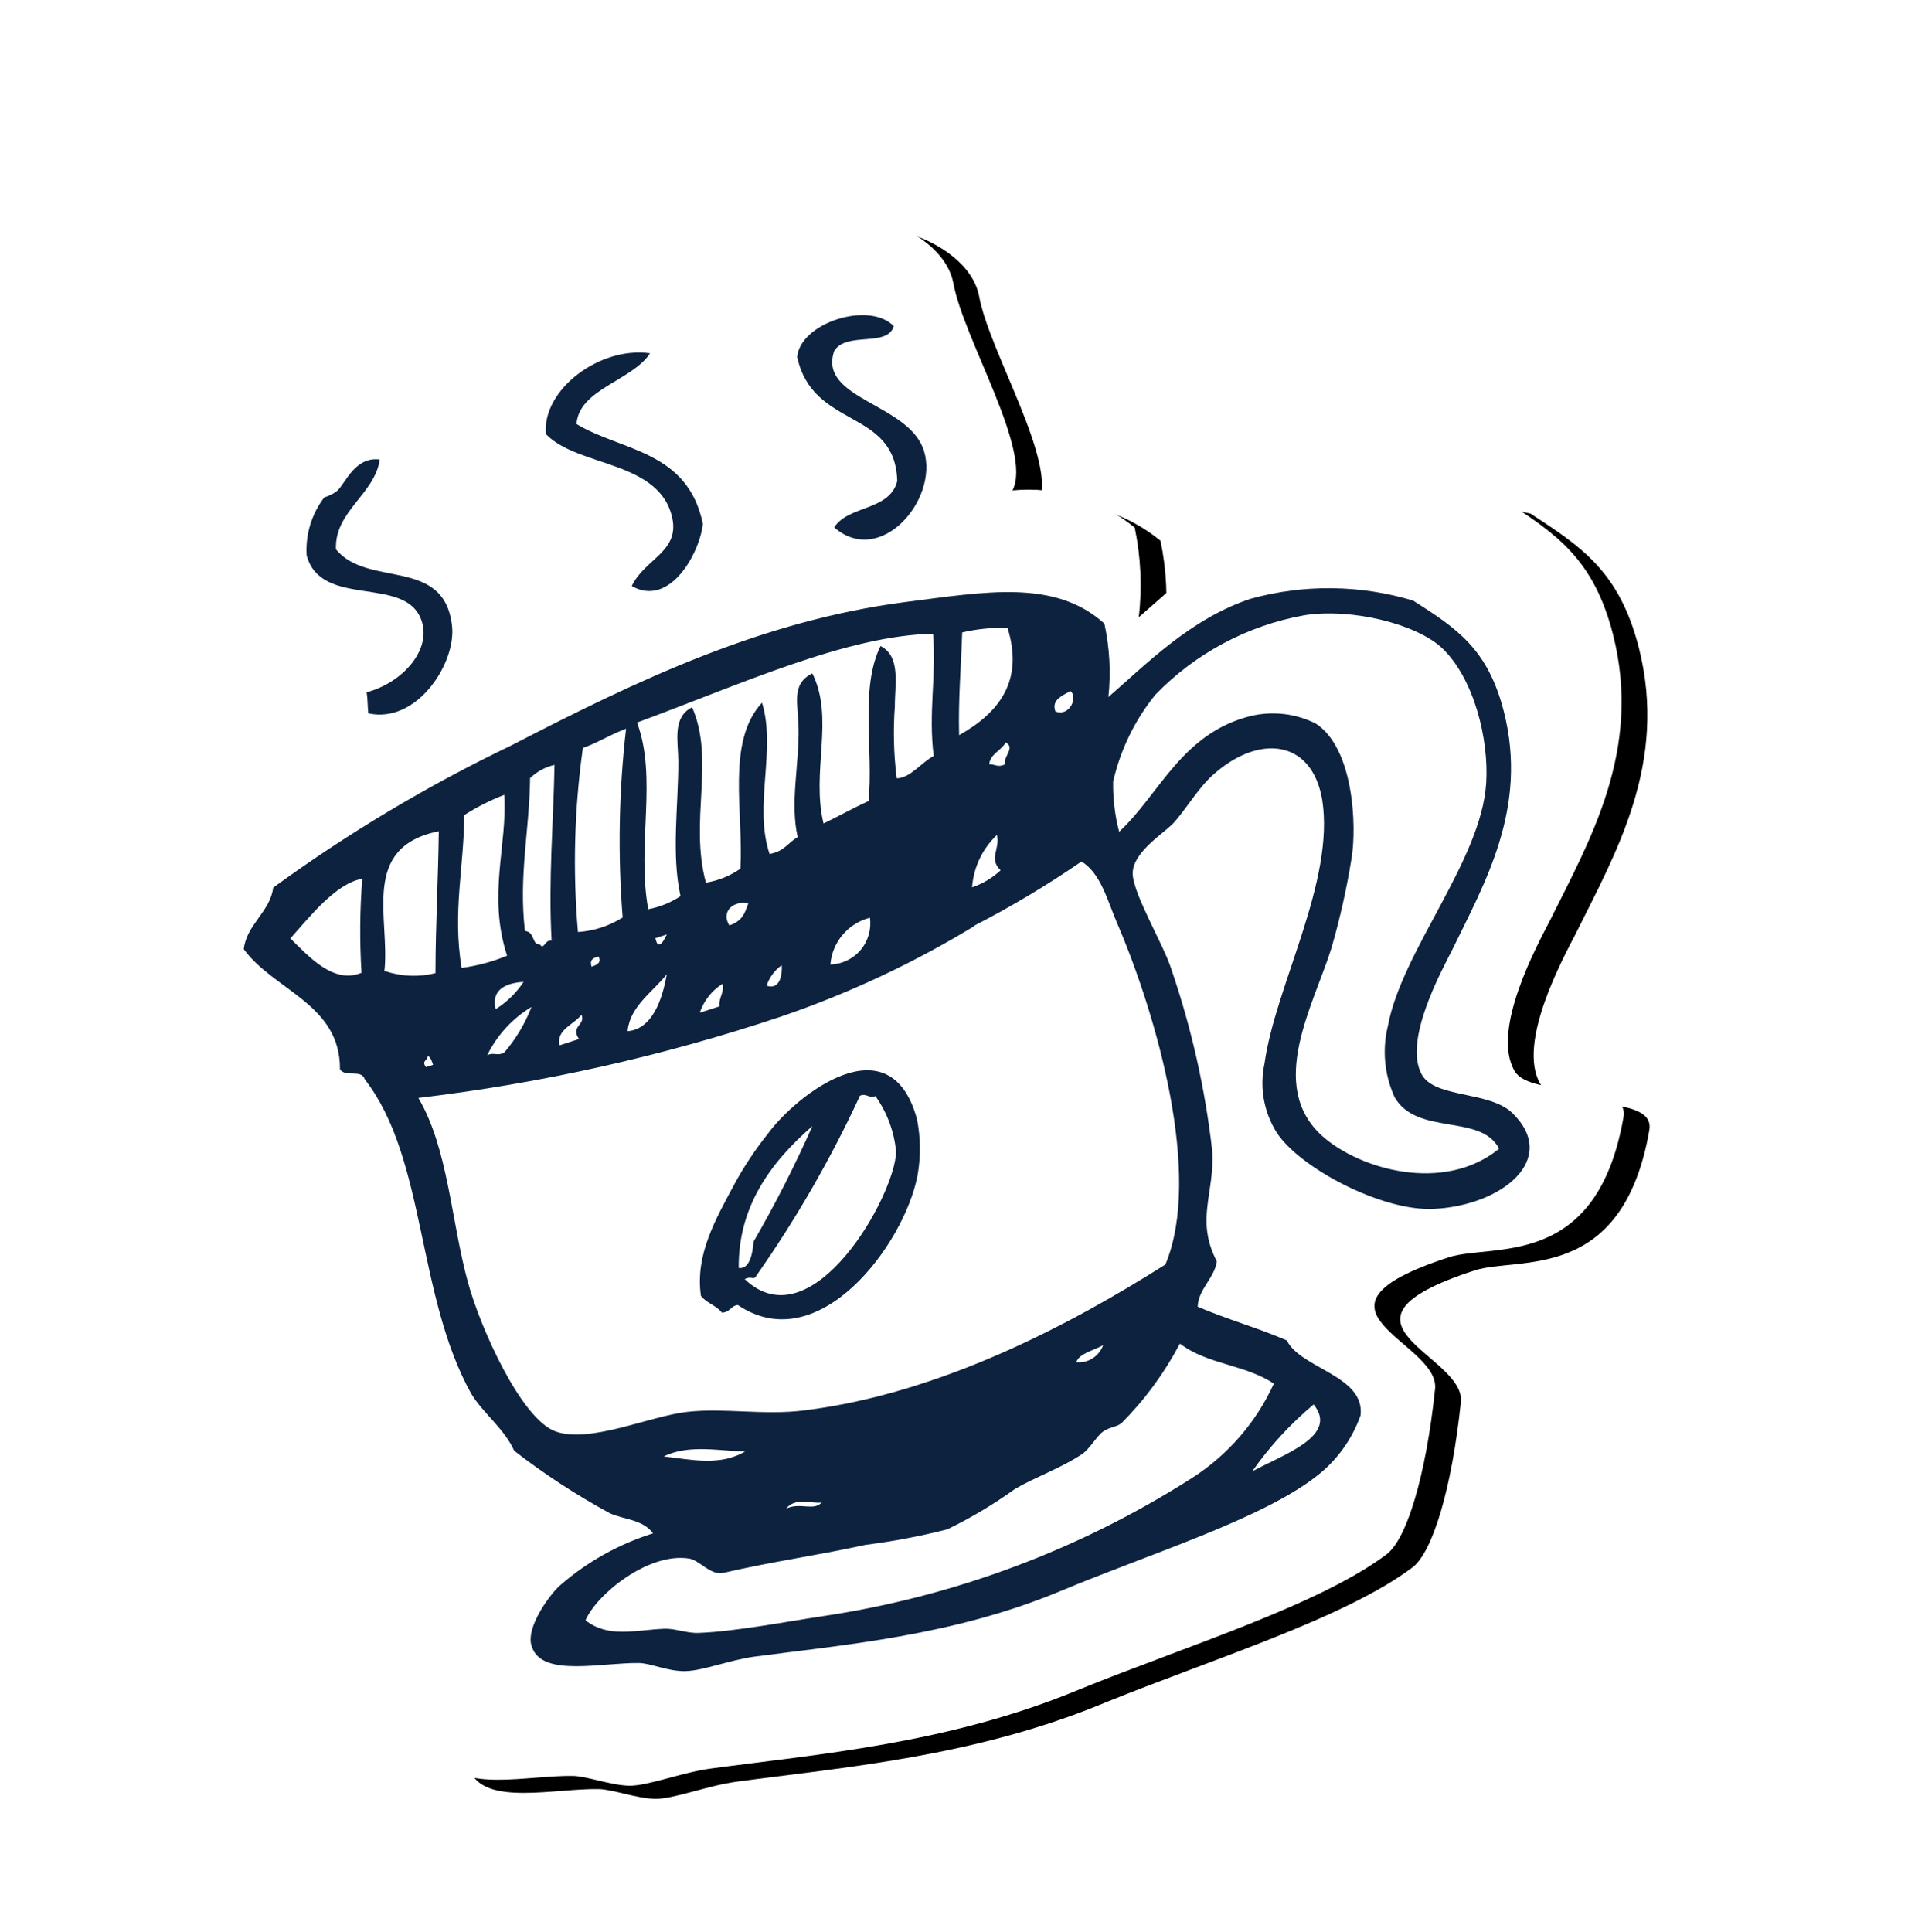 <?xml version="1.0" encoding="UTF-8"?> <svg xmlns="http://www.w3.org/2000/svg" xmlns:xlink="http://www.w3.org/1999/xlink" width="188.06" height="188.702" viewBox="0 0 188.06 188.702"><defs><filter id="b" width="105.5%" height="105.5%" x="-1.4%" y="-1.4%" filterUnits="objectBoundingBox"><feOffset dx="2" dy="2" in="SourceAlpha" result="shadowOffsetOuter1"></feOffset><feGaussianBlur in="shadowOffsetOuter1" result="shadowBlurOuter1" stdDeviation="1"></feGaussianBlur><feColorMatrix in="shadowBlurOuter1" values="0 0 0 0 0 0 0 0 0 0 0 0 0 0 0 0 0 0 0.25 0"></feColorMatrix></filter><path id="a" d="M130.404,88.567 C136.602,82.246 144.183,75.483 144.945,63.844 C145.426,56.219 142.699,52.807 138.928,48.132 C134.034,45.222 128.198,41.991 120.878,42.112 C113.557,42.232 106.838,45.663 101.403,47.931 C102.628,45.259 103.414,42.406 103.73,39.483 C101.397,35.844 97.72,33.276 93.501,32.339 C96.59,29.249 93.501,16.787 94.263,11.248 C94.965,5.309 84.877,-1.574 79.683,1.837 C74.488,5.248 67.188,5.349 63.056,1.416 C58.925,-2.518 44.825,3.161 34.657,1.596 C24.488,0.031 8.163,13.857 12.876,23.309 C14.469,26.809 16.49,30.099 18.893,33.101 C11.953,33.844 5.455,35.108 1.384,38.821 C-0.622,40.827 0.181,48.232 0.06,51.102 C-0.221,57.122 4.473,62.199 4.593,63.563 C8.604,74.6 2.587,89.65 5.175,102.533 C5.78,105.213 6.626,107.832 7.702,110.36 C9.426,114.534 11.713,125.209 8.002,126.935 C6.939,127.417 2.286,130.507 2.467,132.955 C2.748,136.627 9.767,137.109 13.819,138.494 C15.122,138.935 17.048,140.5 18.752,141.102 C20.457,141.704 24.067,141.464 26.895,141.985 C37.064,143.831 49.759,146.882 63.538,145.758 C74.689,144.955 88.387,145.156 96.169,142.467 C98.495,141.644 102.185,136.326 105.615,128.621 C107.621,124.366 94.223,116.761 110.89,116.761 C115.362,116.761 124.227,122.48 131.347,109.015 C133.112,105.704 123.325,104.56 122.623,101.45 C121.6,96.895 128.679,90.293 130.404,88.567 Z"></path></defs><g fill="none" fill-rule="evenodd" transform="rotate(-18 145.354 23.022)"><path fill="#1A1A1A" d="M63.959 8.66C61.492 10.666 56.257 9.844 54.994 13.014 58.363 16.907 64.52 18.794 63.718 26.098 62.615 28.606 58.163 32.941 55.234 29.73 57.24 27.603 60.69 28.004 61.051 24.653 61.652 18.874 53.75 17.048 51.845 13.014 52.848 8.74 59.546 6.493 63.959 8.66ZM35.64 10.365C34.135 13.456 29.863 13.797 28.861 17.389 30.646 21.984 38.748 21.302 37.324 28.045 36.582 31.596 31.107 36.071 26.915 33.603 27.056 32.921 27.276 32.339 27.397 31.596 31.047 31.797 34.797 29.59 34.657 26.499 34.476 21.844 25.692 22.486 25.953 17.068 26.463 15.094 27.666 13.371 29.342 12.212 29.462 12.212 30.245 12.212 30.786 11.971 31.789 11.489 33.433 9.342 35.64 10.365ZM87.424 13.496C86.181 15.302 82.892 12.533 81.147 13.998 78.118 18.011 86.562 21.121 86.462 26.038 86.361 30.954 78.9 35.53 75.812 30.392 77.817 28.747 81.468 30.553 83.072 27.984 85.078 21.141 76.795 20.66 77.517 13.436 78.88 10.345 85.92 10.406 87.424 13.496Z"></path><use xlink:href="#a" fill="#000" filter="url(#b)"></use><use xlink:href="#a" fill="#FFF"></use><g fill="#0C223F" transform="translate(8.223 7.822)"><path d="M55.736.837C53.269 2.844 48.034 2.021 46.771 5.192 50.14 9.085 56.297 10.971 55.495 18.276 54.392 20.784 49.939 25.118 47.011 21.908 49.017 19.781 52.467 20.182 52.828 16.831 53.429 11.051 45.527 9.225 43.622 5.192 44.625.918 51.323-1.33 55.736.837ZM27.417 2.543C25.912 5.633 21.64 5.974 20.638 9.566 22.423 14.162 30.525 13.48 29.101 20.222 28.359 23.774 22.884 28.249 18.692 25.781 18.833 25.098 19.053 24.516 19.174 23.774 22.824 23.975 26.574 21.767 26.434 18.677 26.253 14.021 17.469 14.664 17.73 9.245 18.24 7.272 19.443 5.548 21.119 4.389 21.239 4.389 22.022 4.389 22.563 4.148 23.566 3.667 25.21 1.52 27.417 2.543ZM79.201 5.673C77.958 7.48 74.669 4.71 72.924 6.175 69.895 10.189 78.339 13.299 78.239 18.215 78.138 23.132 70.677 27.707 67.589 22.57 69.594 20.924 73.245 22.73 74.849 20.162 76.855 13.319 68.572 12.837 69.294 5.613 70.657 2.523 77.697 2.583 79.201 5.673ZM32.009 89.955C32.691 85.942 35.7 83.253 38.548 80.524 39.97 79.181 41.506 77.966 43.14 76.891 46.911 74.182 57.902 70.089 57.42 80.042 57.199 81.905 56.627 83.709 55.736 85.36 52.366 91.38 40.994 99.407 35.158 91.902 34.396 91.781 34.296 92.343 33.453 92.142 33.133 91.259 32.35 90.838 32.009 89.955ZM52.828 76.149C48.234 81.11 43.207 85.65 37.806 89.714 37.344 90.176 37.364 89.574 36.582 89.714 40.914 97.741 53.108 86.443 54.492 82.45 54.925 80.53 54.842 78.529 54.252 76.651 53.57 76.711 53.53 76.089 52.828 76.149L52.828 76.149ZM36.362 88.49C37.364 88.992 38.147 87.447 38.548 86.484 41.688 83.663 44.674 80.675 47.493 77.534 42.298 79.741 38.126 82.912 36.362 88.49Z"></path><path d="M87.946,46.61 C92.418,44.724 97.974,41.794 104.151,41.774 C109.536,42.02 114.742,43.78 119.173,46.851 C122.382,50.744 124.668,53.594 124.247,59.935 C123.605,69.607 117.308,75.246 112.213,80.524 C110.769,81.988 104.893,87.447 105.675,91.179 C106.217,93.768 111.491,94.711 112.935,97.48 C115.884,103.139 109.225,105.728 102.767,104.002 C97.873,102.698 91.496,96.136 90.433,92.142 C89.857,89.842 90.203,87.409 91.395,85.36 C94.765,78.437 103.429,70.61 104.712,62.604 C105.575,56.584 100.701,54.577 95.266,57.025 C93.461,57.808 91.255,59.794 89.931,60.416 C88.607,61.038 85.399,61.881 84.857,63.808 C84.315,65.734 85.599,71.353 85.579,73.741 C85.679,79.838 85.114,85.927 83.894,91.902 C82.871,95.915 80.224,97.781 80.986,102.316 C80.244,103.821 78.439,104.323 77.837,105.949 C80.124,107.955 82.771,109.721 85.098,111.768 C85.539,114.818 91.315,117.407 89.691,120.959 C88.153,122.967 86.062,124.481 83.674,125.313 C77.256,127.621 65.844,127.46 56.558,128.223 C45.106,129.166 34.496,126.618 26.053,125.072 C23.686,124.651 20.918,124.832 19.274,124.35 C17.629,123.868 16.245,122.544 15.162,122.183 C11.733,121.019 5.856,120.597 5.716,117.567 C5.475,115.46 9.346,112.892 10.229,112.571 C13.444,111.21 16.906,110.527 20.397,110.564 C19.835,108.939 18.151,108.437 17.008,107.413 C14.436,104.705 12.089,101.793 9.988,98.704 C9.727,96.336 8.263,94.35 7.722,92.142 C5.576,81.346 10.65,68.885 7.32,59.694 C7.32,58.57 5.596,58.992 5.315,57.988 C7.32,51.968 1.584,48.717 1.4331235e-13,43.941 C0.963,41.754 3.59,41.252 4.593,39.105 C13.189,36.299 22.024,34.284 30.987,33.085 C44.785,30.818 58.042,29.072 71.881,31.64 C79.703,33.125 86.542,34.008 89.791,39.667 C89.552,42.065 88.929,44.41 87.946,46.61 L87.946,46.61 Z M43.381,34.751 C43.622,40.55 39.631,46.109 38.788,52.43 C39.923,52.581 41.076,52.499 42.178,52.189 C42.599,47.955 44.705,43.761 46.049,39.587 C46.65,37.7 46.791,35.333 48.957,34.991 C49.518,40.59 45.246,45.466 44.946,51.707 C46.16,51.895 47.401,51.806 48.576,51.446 C50.581,46.289 51.083,39.185 55.595,36.677 C55.495,41.533 51.684,45.988 51.724,50.965 C53.209,51.165 53.73,50.483 54.853,50.242 C55.134,46.851 57.24,43.44 58.243,40.068 C58.925,37.821 58.844,35.814 61.151,35.473 C61.873,40.329 58.062,44.543 57.661,49.761 C59.306,49.54 60.85,49.219 62.515,49.038 C64.52,44.503 65.062,38.343 68.311,34.991 C69.915,36.557 68.471,39.005 67.829,41.012 C66.938,43.193 66.266,45.459 65.824,47.774 C67.107,48.155 68.511,47.072 69.935,46.811 C70.738,42.617 72.603,39.486 73.565,35.433 C65.483,33.005 54.392,34.309 43.381,34.751 Z M37.585,35.473 C34.946,40.88 32.928,46.568 31.568,52.43 C33.075,52.811 34.654,52.811 36.161,52.43 C37.599,46.436 39.614,40.596 42.178,34.991 C40.212,35.092 39.129,35.453 37.585,35.473 Z M31.769,36.677 C30.164,41.453 27.758,45.366 26.675,50.724 C27.617,51.165 26.855,52.209 27.657,52.43 C27.858,53.132 28.259,52.109 28.861,52.43 C30.385,46.691 32.571,41.594 34.436,36.195 C33.526,36.114 32.612,36.28 31.789,36.677 L31.769,36.677 Z M76.313,36.195 C75.17,39.346 73.906,42.336 72.924,45.647 C77.416,44.744 80.585,42.497 80.665,37.159 C79.265,36.64 77.801,36.316 76.313,36.195 Z M24.508,38.202 C22.944,42.938 20.497,46.811 19.675,52.249 C21.189,52.53 22.733,52.611 24.268,52.49 C24.268,46.269 27.657,42.216 28.861,37.46 C27.39,37.538 25.932,37.767 24.508,38.142 L24.508,38.202 Z M12.475,50.242 C13.82,51.237 15.42,51.828 17.088,51.948 C18.532,47.513 20.196,43.259 21.681,38.864 C13.839,37.961 14.541,45.527 12.395,50.242 L12.475,50.242 Z M4.653,44.343 C5.856,46.65 7.3,49.921 10.229,49.681 C10.992,46.713 11.964,43.802 13.137,40.971 C10.549,40.57 6.939,43.018 4.653,44.343 Z M102.446,92.303 C102.202,89.959 102.745,87.601 103.99,85.601 C107.58,78.998 117.669,73.059 120.456,65.995 C122.041,61.982 122.462,55.962 120.456,52.189 C118.812,49.119 113.196,45.647 108.603,44.925 C103.026,44.163 97.35,45.173 92.378,47.814 C89.711,49.548 87.475,51.868 85.84,54.597 C85.298,56.164 84.974,57.798 84.877,59.453 C89.731,57.226 93.662,52.169 100.621,52.671 C102.806,52.852 104.858,53.797 106.417,55.339 C109.205,58.791 107.119,66.115 105.695,68.885 C104.325,71.565 102.791,74.159 101.102,76.651 C97.733,81.407 90.894,87.487 94.564,93.848 C97.031,98.102 104.151,102.878 110.609,100.37 C110.007,96.517 103.329,96.738 102.446,92.383 L102.446,92.303 Z M82.591,46.349 C83.734,47.293 85.158,45.707 84.596,44.905 C83.593,45.105 82.551,45.186 82.591,46.349 Z M74.849,49.259 C75.35,49.4 75.551,49.861 76.313,49.741 C76.313,48.998 77.817,48.517 77.035,47.734 C76.373,48.356 75.17,48.356 74.849,49.279 L74.849,49.259 Z M45.828,56.383 C47.212,56.383 47.673,55.661 48.255,54.918 C47.172,54.216 45.427,54.697 45.828,56.383 Z M21.62,57.105 C22.857,56.791 24.013,56.217 25.01,55.42 C23.185,54.938 21.761,55.279 21.6,57.025 L21.62,57.105 Z M31.789,56.062 C32.411,56.062 32.832,55.962 32.751,55.339 C32.11,55.259 31.789,55.42 31.789,56.062 Z M38.568,55.821 C38.828,56.463 39.51,55.5 39.771,55.339 L38.568,55.339 L38.568,55.821 Z M69.554,60.176 C70.643,60.159 71.716,59.913 72.703,59.453 C71.901,57.988 73.345,57.446 73.425,56.062 C71.661,56.901 70.274,58.367 69.534,60.176 L69.554,60.176 Z M19.414,61.139 C20.196,61.018 20.277,61.58 21.119,61.38 C22.591,60.476 23.9,59.329 24.99,57.988 C22.867,58.48 20.931,59.574 19.414,61.139 L19.414,61.139 Z M33.213,63.146 C35.92,63.768 37.826,60.356 38.548,59.032 C36.703,60.256 34.175,60.898 33.213,63.085 L33.213,63.146 Z M13.377,60.396 L14.099,60.396 C14.099,60.035 14.099,59.513 13.859,59.433 C13.738,59.834 13.097,59.654 13.377,60.396 Z M54.031,63.065 C55.127,63.392 56.311,63.234 57.284,62.632 C58.257,62.031 58.927,61.042 59.125,59.915 C56.924,59.772 54.876,61.047 54.031,63.085 L54.031,63.065 Z M26.434,62.403 L28.439,62.403 C27.998,60.918 29.482,61.339 29.402,60.216 C28.399,60.918 26.594,60.818 26.434,62.403 Z M68.551,63.848 C61.759,65.453 54.812,66.314 47.834,66.416 C35.716,66.522 23.619,65.386 11.733,63.025 C12.976,68.644 11.071,75.346 10.77,81.667 C10.549,86.403 11.612,95.955 14.4,98.142 C17.188,100.33 23.626,99.567 27.236,100.31 C30.846,101.052 34.236,102.959 38.126,103.701 C51.424,106.29 65.764,103.701 76.113,101.052 C82.25,93.928 82.831,77.634 81.929,67.861 C81.708,65.493 81.929,62.784 80.485,61.079 C76.57,62.243 72.584,63.155 68.551,63.808 L68.551,63.848 Z M40.473,63.607 L42.479,63.607 C42.619,62.784 43.341,62.523 43.441,61.6 C42.257,61.899 41.21,62.593 40.473,63.567 L40.473,63.607 Z M47.493,63.125 C48.576,63.908 49.278,62.584 49.498,61.661 C48.697,61.914 47.996,62.412 47.493,63.085 L47.493,63.125 Z M31.448,105.748 C29.141,104.965 26.434,103.34 23.706,103.741 C26.153,104.845 28.68,106.41 31.528,105.708 L31.448,105.748 Z M64.841,107.434 C65.912,107.911 67.17,107.597 67.89,106.671 C66.827,106.872 65.463,106.731 64.921,107.393 L64.841,107.434 Z M75.01,108.898 C72.719,111.125 70.11,112.999 67.268,114.457 C66.686,114.698 66.004,114.457 65.262,114.698 C64.52,114.939 63.537,115.902 62.615,116.163 C60.228,116.825 57.661,116.865 55.355,117.367 C52.909,118.153 50.399,118.724 47.854,119.072 C45.154,118.901 42.468,118.559 39.811,118.049 C34.436,117.507 30.987,116.825 25.772,116.363 C24.388,116.243 23.907,114.357 22.864,113.935 C19.294,112.23 13.337,114.517 11.492,116.604 C13.097,118.972 15.764,118.992 18.512,119.755 C19.615,120.056 20.517,120.898 21.66,121.2 C25.03,122.163 30.465,122.845 33.694,123.387 C46.5,125.535 59.615,124.953 72.182,121.681 C76.182,120.63 79.795,118.449 82.591,115.4 C80.545,112.771 76.995,111.628 75.09,108.858 L75.01,108.898 Z M36.903,112.771 C35.98,112.571 34.637,111.487 33.514,112.29 C35.018,112.069 36.021,113.454 37.084,112.731 L36.903,112.771 Z M77.918,122.905 C81.147,122.263 87.103,122.283 85.659,118.531 C82.898,119.642 80.294,121.112 77.918,122.905 Z"></path></g></g></svg> 